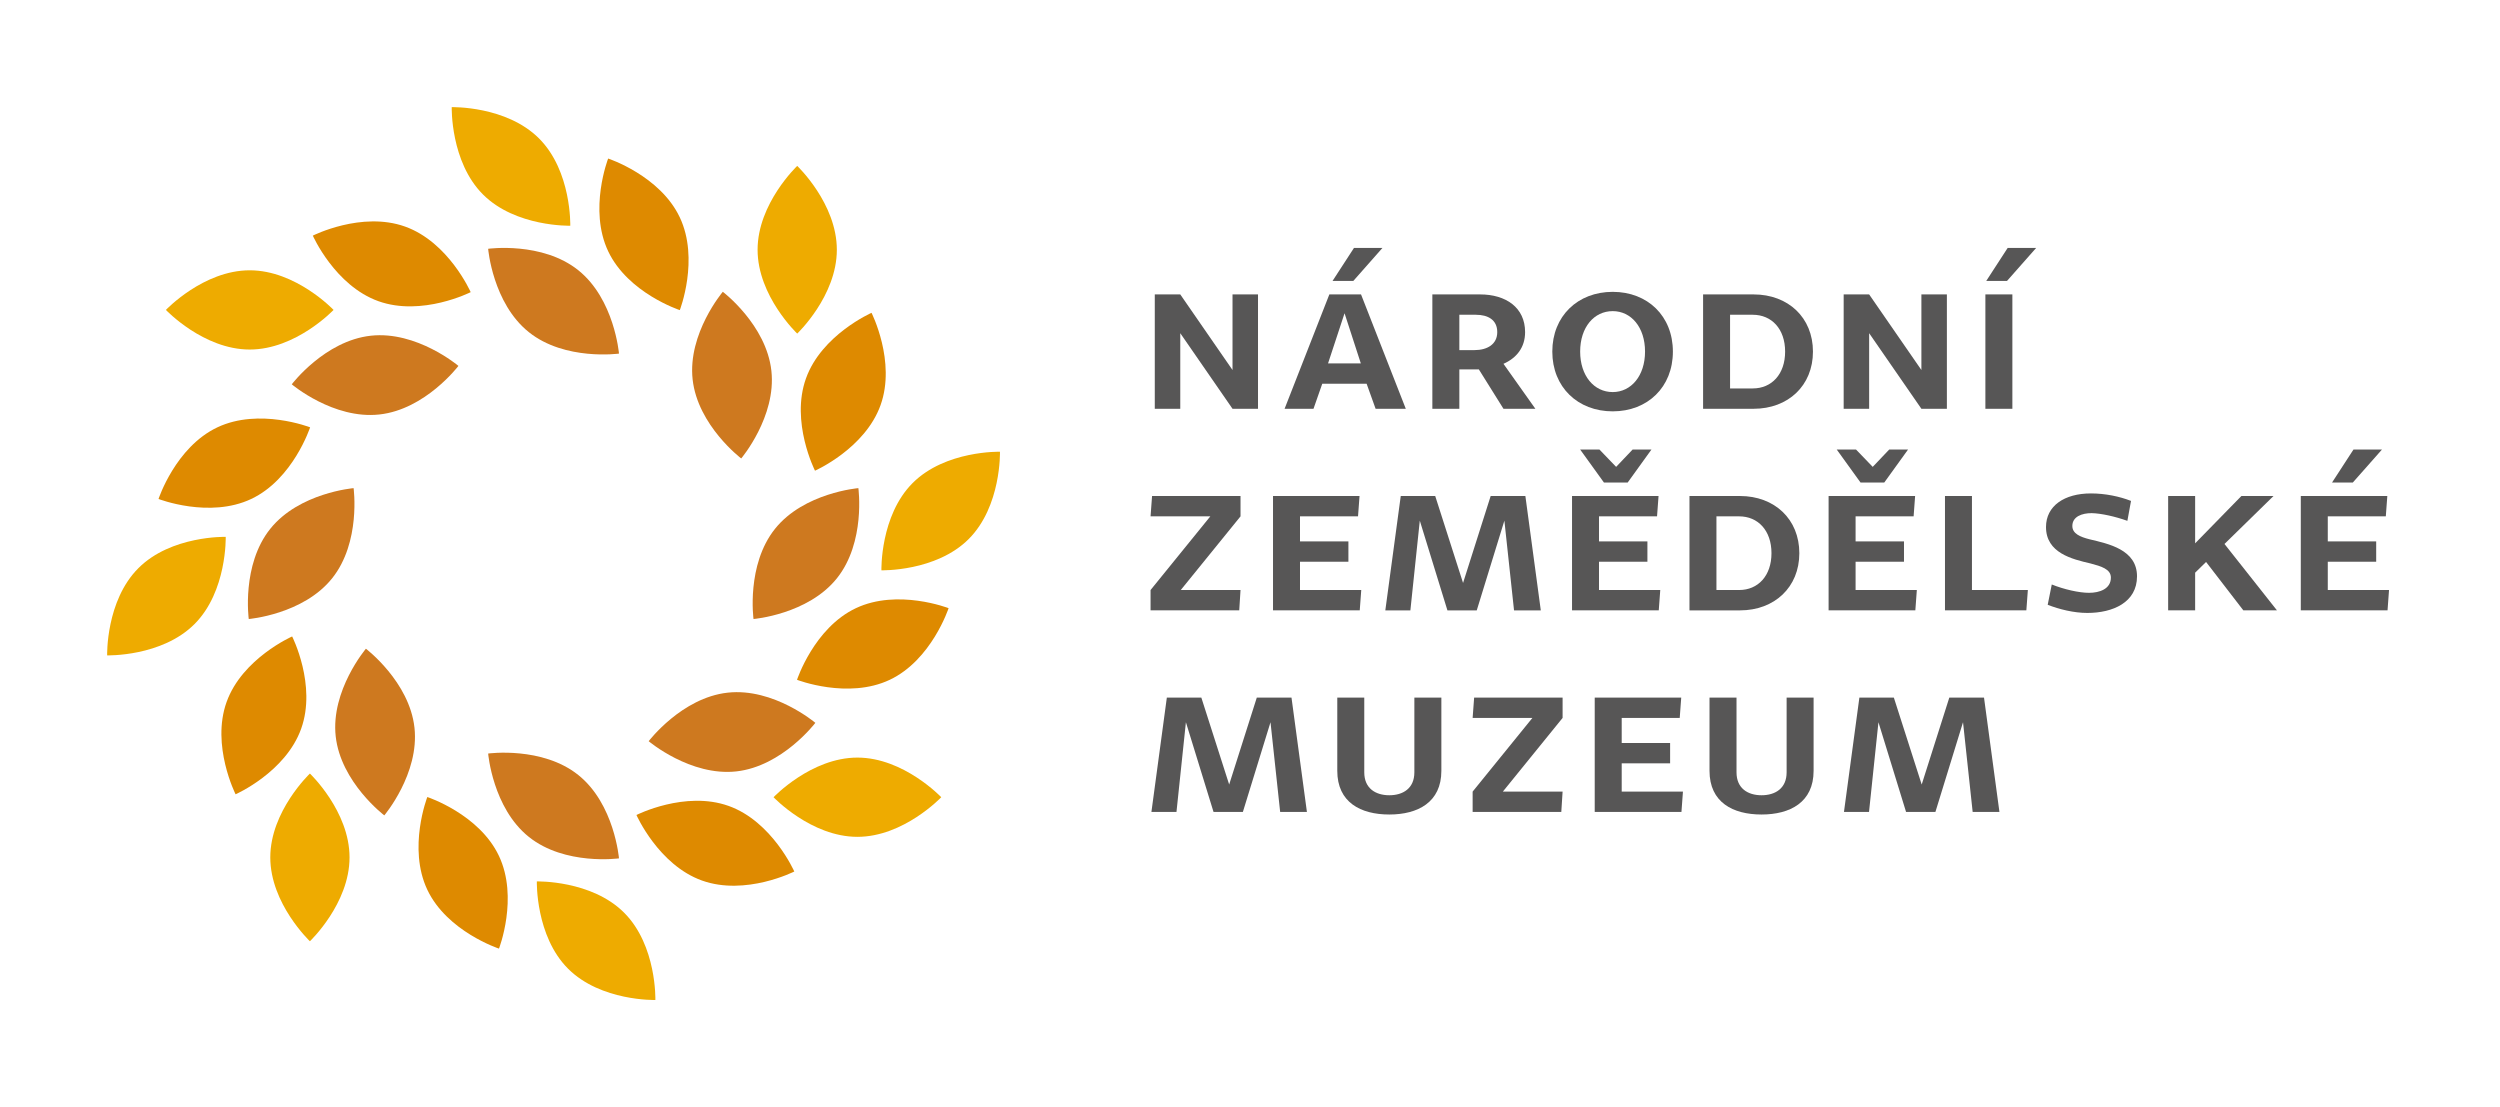 <?xml version="1.0" encoding="UTF-8"?>
<!-- Generator: Adobe Illustrator 16.0.3, SVG Export Plug-In . SVG Version: 6.00 Build 0)  -->
<svg xmlns="http://www.w3.org/2000/svg" xmlns:xlink="http://www.w3.org/1999/xlink" version="1.0" id="CMYK" x="0px" y="0px" width="198.425px" height="87.874px" viewBox="0 0 198.425 87.874" xml:space="preserve">
<g>
	<path fill="#EEAB00" d="M26.475,24.598c0,0-2.981,3.145-6.655,3.145s-6.652-3.145-6.652-3.145s2.979-3.144,6.652-3.144   S26.475,24.598,26.475,24.598"></path>
	<path fill="#CE791F" d="M49.129,28.065c0,0-4.294,0.591-7.158-1.705c-2.869-2.298-3.227-6.614-3.227-6.614s4.291-0.593,7.158,1.705   C48.769,23.748,49.129,28.065,49.129,28.065"></path>
	<path fill="#DE8A00" d="M37.358,23.188c0,0-3.866,1.957-7.323,0.717c-3.459-1.239-5.206-5.203-5.206-5.203s3.866-1.956,7.324-0.718   C35.612,19.222,37.358,23.188,37.358,23.188"></path>
	<path fill="#EEAB00" d="M17.915,42.61c0,0,0.116,4.332-2.481,6.927c-2.601,2.6-6.929,2.48-6.929,2.48s-0.117-4.329,2.482-6.925   C13.583,42.494,17.915,42.61,17.915,42.61"></path>
	<path fill="#CE791F" d="M36.385,29.042c0,0-2.618,3.455-6.269,3.855c-3.651,0.405-6.958-2.394-6.958-2.394s2.616-3.455,6.269-3.857   C33.078,26.244,36.385,29.042,36.385,29.042"></path>
	<path fill="#DE8A00" d="M24.614,33.917c0,0-1.35,4.117-4.674,5.686c-3.321,1.57-7.358,0-7.358,0s1.35-4.116,4.671-5.685   C20.574,32.346,24.614,33.917,24.614,33.917"></path>
	<path fill="#EEAB00" d="M24.597,61.397c0,0,3.146,2.982,3.146,6.655c0,3.674-3.146,6.654-3.146,6.654s-3.144-2.98-3.144-6.654   C21.453,64.38,24.597,61.397,24.597,61.397"></path>
	<path fill="#CE791F" d="M28.065,38.744c0,0,0.591,4.292-1.706,7.159c-2.296,2.868-6.615,3.228-6.615,3.228s-0.59-4.291,1.707-7.159   C23.746,39.105,28.065,38.744,28.065,38.744"></path>
	<path fill="#DE8A00" d="M23.188,50.515c0,0,1.957,3.866,0.715,7.325c-1.238,3.459-5.204,5.203-5.204,5.203   s-1.953-3.866-0.716-7.321C19.22,52.262,23.188,50.515,23.188,50.515"></path>
	<path fill="#EEAB00" d="M42.609,69.959c0,0,4.33-0.115,6.927,2.481c2.601,2.599,2.481,6.929,2.481,6.929s-4.328,0.117-6.928-2.482   C42.493,74.291,42.609,69.959,42.609,69.959"></path>
	<path fill="#CE791F" d="M29.042,51.489c0,0,3.453,2.615,3.855,6.267c0.403,3.652-2.395,6.96-2.395,6.96s-3.453-2.616-3.857-6.271   C26.242,54.798,29.042,51.489,29.042,51.489"></path>
	<path fill="#DE8A00" d="M33.916,63.26c0,0,4.115,1.351,5.685,4.674c1.571,3.319,0.003,7.358,0.003,7.358s-4.117-1.354-5.688-4.673   C32.347,67.299,33.916,63.26,33.916,63.26"></path>
	<path fill="#EEAB00" d="M61.397,63.276c0,0,2.981-3.145,6.655-3.146c3.674,0,6.655,3.146,6.655,3.146s-2.98,3.144-6.655,3.144   C64.378,66.42,61.397,63.276,61.397,63.276"></path>
	<path fill="#CE791F" d="M38.745,59.808c0,0,4.292-0.589,7.157,1.707c2.869,2.296,3.227,6.613,3.227,6.613s-4.291,0.593-7.158-1.707   C39.104,64.126,38.745,59.808,38.745,59.808"></path>
	<path fill="#DE8A00" d="M50.515,64.686c0,0,3.864-1.957,7.323-0.717c3.458,1.239,5.205,5.203,5.205,5.203s-3.865,1.957-7.325,0.717   C52.26,68.651,50.515,64.686,50.515,64.686"></path>
	<path fill="#EEAB00" d="M69.958,45.265c0,0-0.115-4.331,2.48-6.929c2.599-2.597,6.929-2.482,6.929-2.482s0.117,4.329-2.481,6.929   C74.291,45.381,69.958,45.265,69.958,45.265"></path>
	<path fill="#CE791F" d="M51.487,58.829c0,0,2.618-3.452,6.27-3.853c3.651-0.403,6.957,2.396,6.957,2.396s-2.615,3.448-6.268,3.854   C54.795,61.628,51.487,58.829,51.487,58.829"></path>
	<path fill="#DE8A00" d="M63.259,53.956c0,0,1.35-4.115,4.673-5.685c3.32-1.571,7.358-0.001,7.358-0.001s-1.349,4.115-4.671,5.686   C67.299,55.527,63.259,53.956,63.259,53.956"></path>
	<path fill="#EEAB00" d="M63.275,26.477c0,0-3.144-2.982-3.145-6.653c0.001-3.677,3.145-6.655,3.145-6.655s3.145,2.979,3.145,6.655   C66.42,23.494,63.275,26.477,63.275,26.477"></path>
	<path fill="#CE791F" d="M59.807,49.131c0,0-0.588-4.295,1.708-7.161c2.296-2.868,6.614-3.227,6.614-3.227s0.59,4.292-1.706,7.159   C64.126,48.77,59.807,49.131,59.807,49.131"></path>
	<path fill="#DE8A00" d="M64.686,37.359c0,0-1.957-3.865-0.716-7.324c1.236-3.459,5.203-5.206,5.203-5.206s1.956,3.865,0.718,7.324   C68.651,35.612,64.686,37.359,64.686,37.359"></path>
	<path fill="#EEAB00" d="M45.263,17.916c0,0-4.332,0.115-6.929-2.481c-2.597-2.599-2.48-6.93-2.48-6.93s4.33-0.117,6.928,2.482   C45.381,13.584,45.263,17.916,45.263,17.916"></path>
	<path fill="#CE791F" d="M58.83,36.387c0,0-3.452-2.618-3.856-6.269c-0.402-3.653,2.395-6.959,2.395-6.959s3.455,2.616,3.856,6.271   C61.63,33.078,58.83,36.387,58.83,36.387"></path>
	<path fill="#DE8A00" d="M53.956,24.614c0,0-4.114-1.351-5.686-4.673c-1.569-3.32-0.001-7.358-0.001-7.358s4.117,1.349,5.687,4.671   C55.525,20.576,53.956,24.614,53.956,24.614"></path>
</g>
<g>
	<path fill="#575656" d="M93.678,23.368l4.147,6v-6h2.023v9.077h-2.023l-4.147-6v6h-2.023v-9.077H93.678z"></path>
	<path fill="#575656" d="M108.025,23.368l3.553,9.077h-2.396l-0.714-1.989h-3.52l-0.696,1.989h-2.295l3.553-9.077H108.025z    M108.008,28.841l-1.291-3.978l-1.31,3.978H108.008z M107.465,19.679h2.26l-2.311,2.617h-1.649L107.465,19.679z"></path>
	<path fill="#575656" d="M115.828,29.317v3.128h-2.142v-9.077h3.791c2.04,0,3.57,1.037,3.57,2.992c0,1.224-0.681,2.057-1.717,2.516   l2.532,3.569h-2.532l-1.955-3.128H115.828z M117.035,27.788c1.004,0,1.802-0.459,1.802-1.428c0-0.97-0.73-1.377-1.699-1.377h-1.31   v2.805H117.035z"></path>
	<path fill="#575656" d="M128.001,23.164c2.771,0,4.776,1.921,4.776,4.743c0,2.821-2.006,4.742-4.776,4.742   s-4.794-1.921-4.794-4.742C123.207,25.084,125.23,23.164,128.001,23.164z M128.001,31.119c1.462,0,2.566-1.292,2.566-3.212   c0-1.938-1.104-3.213-2.566-3.213c-1.479,0-2.584,1.274-2.584,3.213C125.417,29.827,126.521,31.119,128.001,31.119z"></path>
	<path fill="#575656" d="M143.894,27.907c0,2.702-1.971,4.538-4.708,4.538h-4.012v-9.077h4.012   C141.923,23.368,143.894,25.204,143.894,27.907z M139.118,30.83c1.496,0,2.567-1.121,2.567-2.923c0-1.803-1.071-2.924-2.567-2.924   h-1.803v5.847H139.118z"></path>
	<path fill="#575656" d="M148.354,23.368l4.147,6v-6h2.023v9.077h-2.023l-4.147-6v6h-2.022v-9.077H148.354z"></path>
	<path fill="#575656" d="M159.722,23.368v9.077h-2.142v-9.077H159.722z M159.348,19.679h2.261l-2.312,2.617h-1.648L159.348,19.679z"></path>
	<path fill="#575656" d="M96.063,40.983h-4.743l0.119-1.615h7.021v1.615l-4.743,5.847h4.743l-0.102,1.614h-7.038V46.83   L96.063,40.983z"></path>
	<path fill="#575656" d="M107.906,39.368l-0.119,1.615h-4.606v1.988h3.842v1.615h-3.842v2.244h4.862l-0.12,1.614h-6.884v-9.077   H107.906z"></path>
	<path fill="#575656" d="M113.913,39.368l2.21,6.901l2.192-6.901h2.754l1.224,9.077h-2.124l-0.766-7.122l-2.193,7.122h-2.328   l-2.192-7.122l-0.748,7.122h-1.989l1.225-9.077H113.913z"></path>
	<path fill="#575656" d="M131.639,39.368l-0.119,1.615h-4.607v1.988h3.842v1.615h-3.842v2.244h4.862l-0.119,1.614h-6.884v-9.077   H131.639z M126.947,35.679l1.325,1.377l1.309-1.377h1.496l-1.887,2.617h-1.887l-1.887-2.617H126.947z"></path>
	<path fill="#575656" d="M142.813,43.907c0,2.703-1.973,4.538-4.709,4.538h-4.011v-9.077h4.011   C140.84,39.368,142.813,41.204,142.813,43.907z M138.035,46.83c1.496,0,2.567-1.121,2.567-2.923c0-1.803-1.071-2.924-2.567-2.924   h-1.801v5.847H138.035z"></path>
	<path fill="#575656" d="M152.003,39.368l-0.119,1.615h-4.606v1.988h3.842v1.615h-3.842v2.244h4.861l-0.118,1.614h-6.885v-9.077   H152.003z M147.312,35.679l1.326,1.377l1.309-1.377h1.496l-1.887,2.617h-1.887l-1.888-2.617H147.312z"></path>
	<path fill="#575656" d="M156.514,39.368v7.462h4.437l-0.119,1.614h-6.459v-9.077H156.514z"></path>
	<path fill="#575656" d="M165.808,47.052c0.833,0,1.733-0.308,1.733-1.208c0-0.679-0.782-0.901-1.614-1.122   c-1.462-0.34-3.536-0.833-3.536-2.89c0-1.683,1.462-2.669,3.569-2.669c1.122,0,2.278,0.238,3.179,0.595l-0.289,1.581   c-0.951-0.34-2.073-0.595-2.838-0.611c-0.766,0-1.53,0.271-1.53,1.02c0,0.612,0.629,0.867,1.36,1.054   c1.495,0.357,3.773,0.816,3.773,2.941c0,2.073-1.921,2.906-3.944,2.906c-1.07,0-2.227-0.288-3.145-0.646l0.323-1.613   C163.818,46.778,165.009,47.052,165.808,47.052z"></path>
	<path fill="#575656" d="M174.228,48.444h-2.142v-9.077h2.142v3.757l3.672-3.757h2.55l-3.893,3.808l4.164,5.269h-2.668l-2.958-3.841   l-0.867,0.85V48.444z"></path>
	<path fill="#575656" d="M189.481,39.368l-0.119,1.615h-4.606v1.988h3.842v1.615h-3.842v2.244h4.861l-0.118,1.614h-6.885v-9.077   H189.481z M186.796,35.679h2.261l-2.312,2.617h-1.649L186.796,35.679z"></path>
	<path fill="#575656" d="M95.35,55.368l2.209,6.9l2.193-6.9h2.754l1.224,9.076h-2.124l-0.766-7.121l-2.193,7.121h-2.329   l-2.193-7.121l-0.748,7.121h-1.989l1.224-9.076H95.35z"></path>
	<path fill="#575656" d="M110.27,63.119c1.088,0,1.988-0.545,1.988-1.818v-5.933h2.143v5.813c0,2.499-1.87,3.467-4.131,3.467   c-2.277,0-4.13-0.968-4.13-3.467v-5.813h2.142v5.933C108.281,62.574,109.182,63.119,110.27,63.119z"></path>
	<path fill="#575656" d="M121.626,56.982h-4.743l0.119-1.614h7.021v1.614l-4.742,5.848h4.742l-0.103,1.614h-7.037V62.83   L121.626,56.982z"></path>
	<path fill="#575656" d="M133.439,55.368l-0.119,1.614h-4.605v1.989h3.842v1.614h-3.842v2.244h4.861l-0.119,1.614h-6.884v-9.076   H133.439z"></path>
	<path fill="#575656" d="M139.814,63.119c1.088,0,1.99-0.545,1.99-1.818v-5.933h2.141v5.813c0,2.499-1.869,3.467-4.131,3.467   c-2.277,0-4.13-0.968-4.13-3.467v-5.813h2.143v5.933C137.827,62.574,138.728,63.119,139.814,63.119z"></path>
	<path fill="#575656" d="M150.315,55.368l2.21,6.9l2.192-6.9h2.754l1.224,9.076h-2.125l-0.765-7.121l-2.192,7.121h-2.329   l-2.192-7.121l-0.748,7.121h-1.989l1.224-9.076H150.315z"></path>
</g>
</svg>
